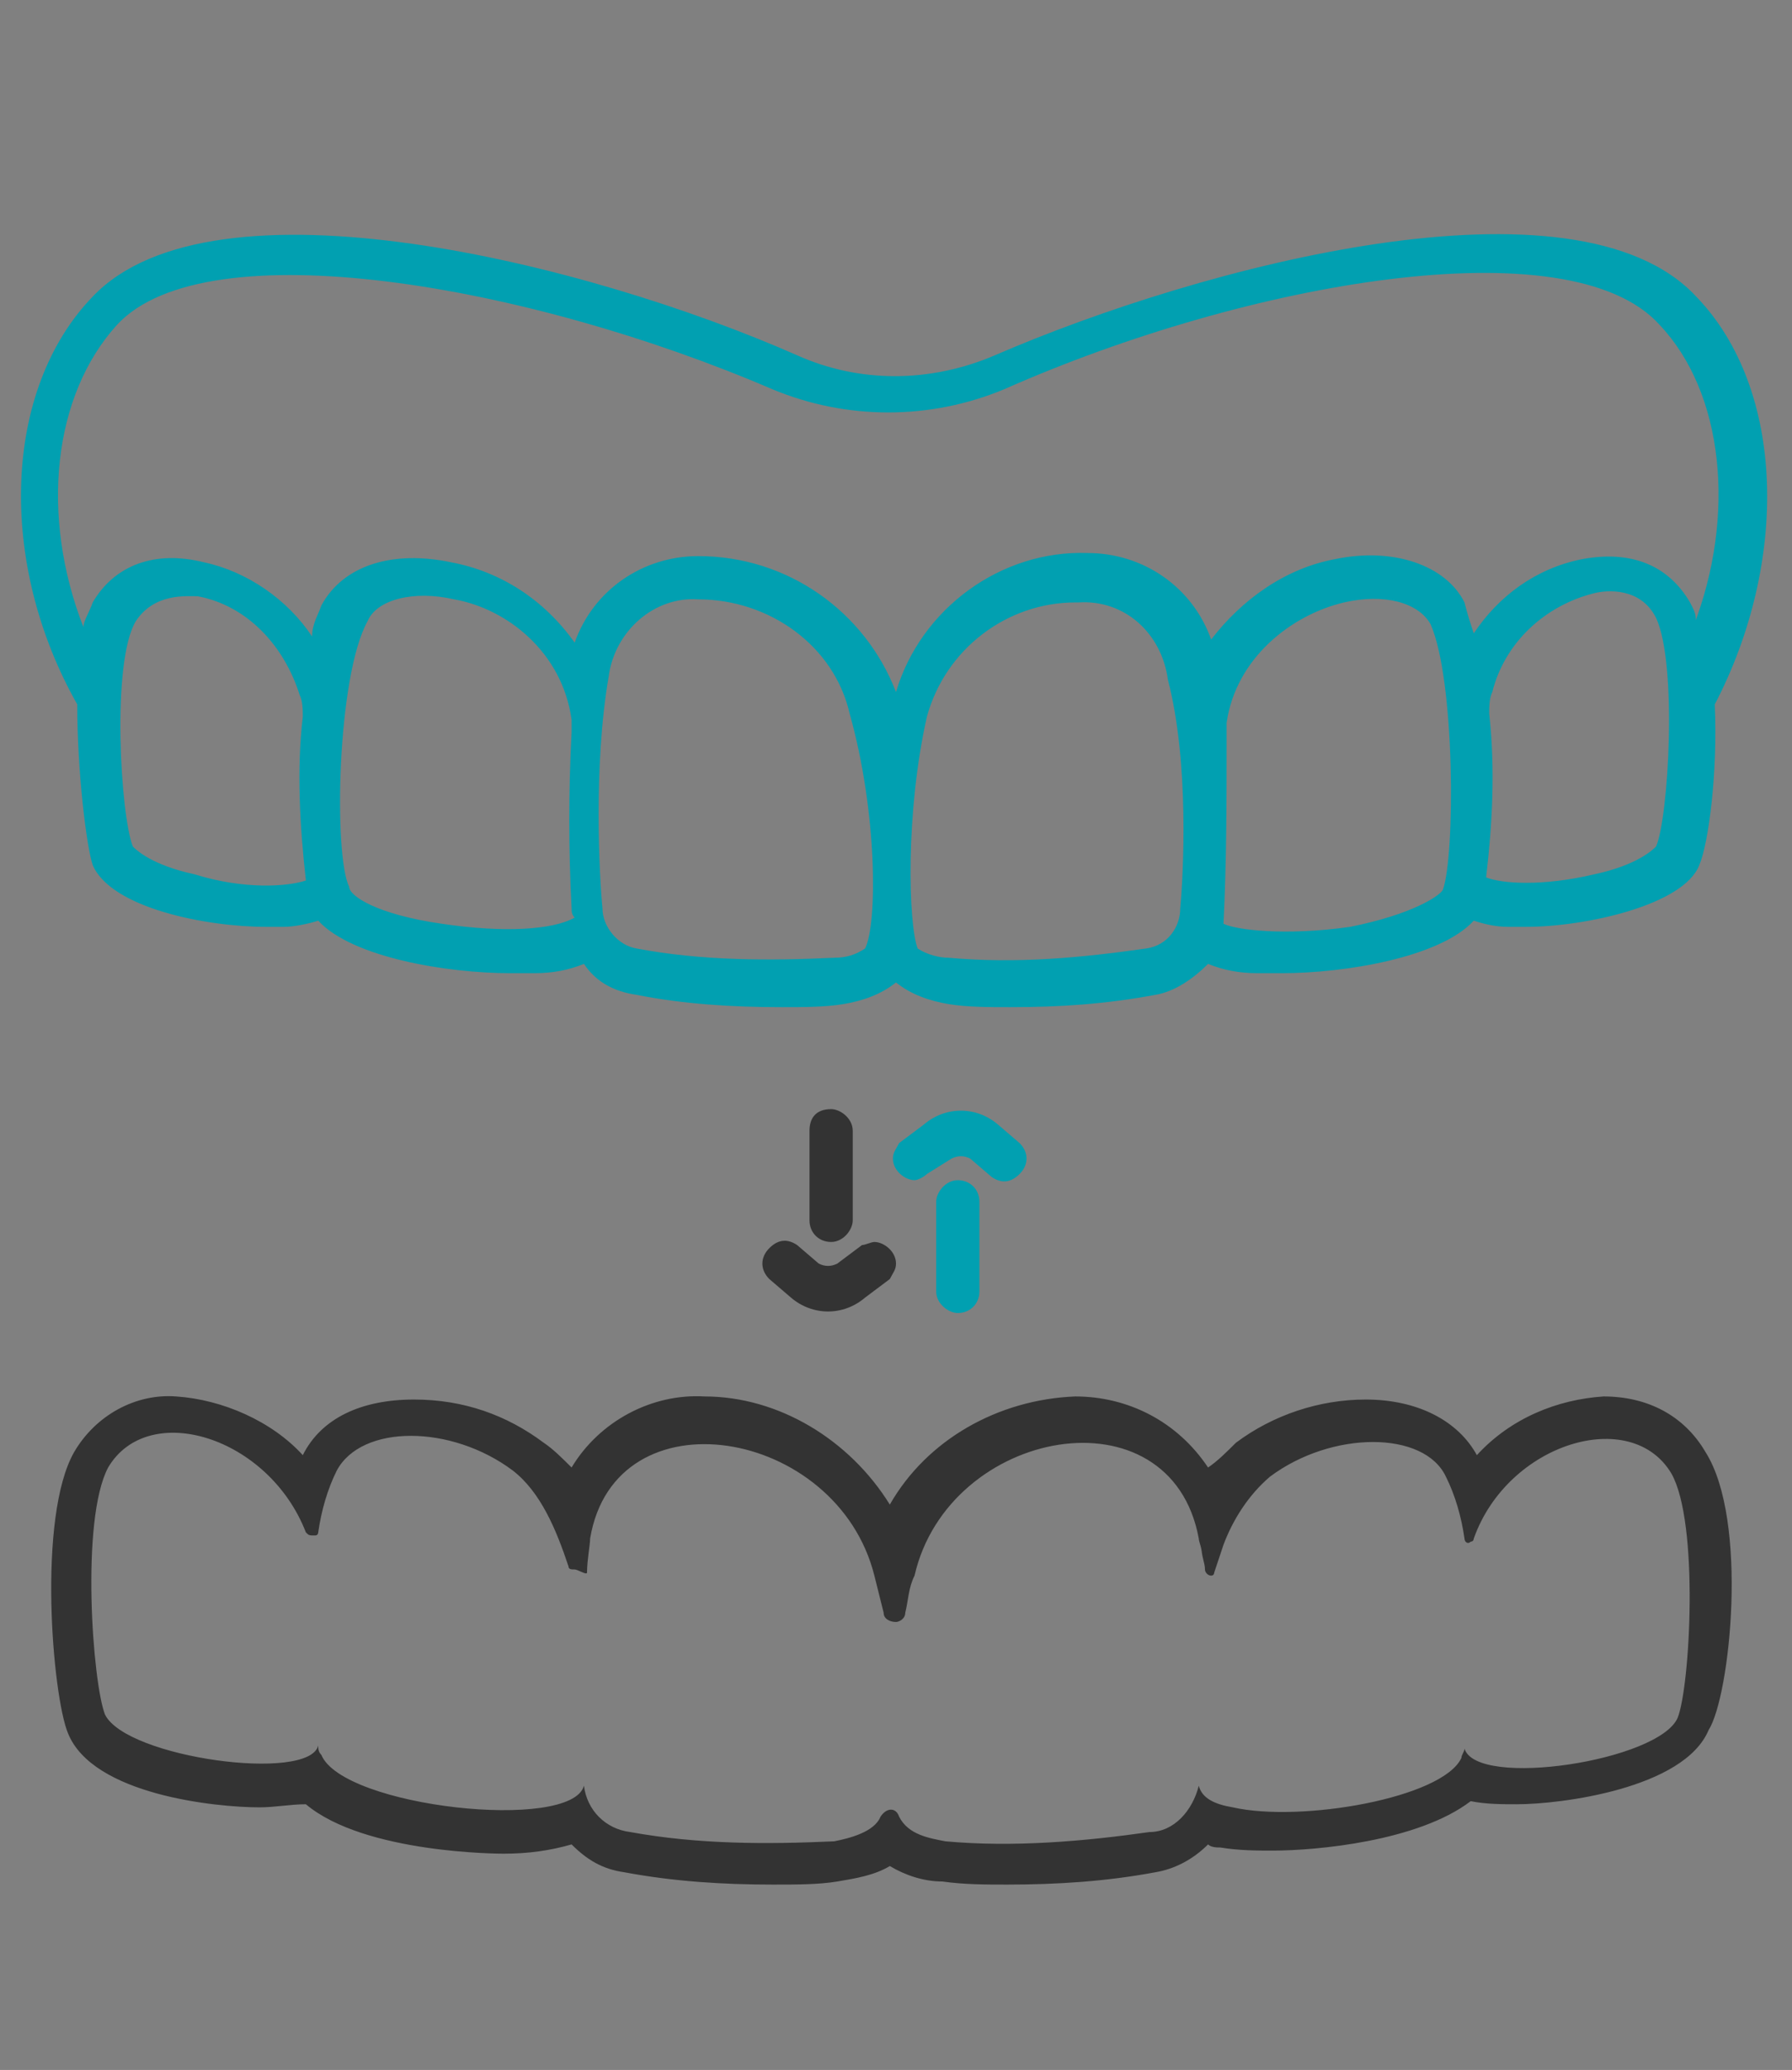 <?xml version="1.0" encoding="utf-8"?>
<!-- Generator: Adobe Illustrator 24.3.0, SVG Export Plug-In . SVG Version: 6.00 Build 0)  -->
<svg version="1.1" id="Layer_1" xmlns="http://www.w3.org/2000/svg" xmlns:xlink="http://www.w3.org/1999/xlink" x="0px" y="0px"
	 viewBox="0 0 58 67" style="enable-background:new 0 0 58 67;" xml:space="preserve">
<rect x="0" y="0" width="58" height="67" fill="#808080" stroke="none"/>
<style type="text/css">
	.st0{fill:#333333;}
	.st1{fill:#01A0B1;}
	.st2{fill:#027E8A;}
	.st3{fill:#4C4C4C;}
	.st4{fill:#FEFEFE;}
	.st5{fill:#FFFFFF;}
	.st6{fill:#FCFCFC;}
	.st7{fill:#E3E3E3;}
</style>
<path class="st0" d="M232.3,37c0.1,0,0.1,0,0.3,0c0.3,0,0.6,0,0.9,0c0.2,0,0.4,0,0.6,0c0.4,0,0.8,0,1.3,0c0.5,0,1.1,0,1.6,0
	c0.4,0,0.8,0,1.2,0c0.2,0,0.4,0,0.6,0c0.3,0,0.6,0,0.8,0c0.2,0,0.3,0,0.5,0c0.6,0,1.2,0.1,1.6,0.5c0.1,0.1,0.1,0.2,0.2,0.3
	c0.1,0.1,0.1,0.2,0.2,0.3c0.5,0.7,0.3,1.5,0.4,2.2c0,0.1,0,0.3,0,0.4c0,0.9-0.1,1.5-0.6,2.3c-0.6,0.5-0.8,0.5-1.6,0.6
	c0,1.4,0,2.7,0,4.1c0.5,0,0.5,0,1,0c6.2,0.3,12.3,2.8,16.9,6.9c0.1,0.1,0.3,0.2,0.4,0.3c2.6,2.3,4.6,5.1,6.2,8.2c0,1.2,0,2.5,0,3.7
	c-19.1,0-38.3,0-58,0c0-4.3,0-4.3,1.3-6.1c0.1-0.1,0.2-0.3,0.3-0.5c4.1-6.2,10.4-10.6,17.8-12.2c1.7-0.3,3.4-0.5,5.2-0.6
	c0-1.4,0-2.7,0-4.1c-0.4-0.1-0.4-0.1-0.8-0.1c-0.6-0.3-0.9-0.6-1.2-1.2c-0.2-0.6-0.2-1.3-0.2-2c0-0.1,0-0.3,0-0.4
	c0-0.9,0.1-1.5,0.7-2.2c0.1-0.1,0.1-0.1,0.2-0.2c0.1-0.1,0.1-0.1,0.2-0.2C231,37,231.6,37,232.3,37z M231.6,39.4c0,0.6,0,1.3,0,1.9
	c2.8,0,5.7,0,8.6,0c0-0.6,0-1.3,0-1.9C237.4,39.4,234.5,39.4,231.6,39.4z M233.8,43.6c0,0.6,0,1.3,0,1.9c1.4,0,2.7,0,4.2,0
	c0-0.6,0-1.3,0-1.9C236.6,43.6,235.3,43.6,233.8,43.6z M233.8,47.9c0,0.6,0,1.3,0,1.9c1.4,0,2.7,0,4.2,0c0-0.6,0-1.3,0-1.9
	C236.6,47.9,235.3,47.9,233.8,47.9z M228.2,50.3c-0.2,0-0.2,0-0.4,0.1c-5.2,0.9-9.7,3.3-13.5,6.8c-0.1,0.1-0.1,0.1-0.2,0.2
	c-1.7,1.6-3.1,3.5-4.3,5.5c-0.1,0.2-0.1,0.2-0.2,0.3c-0.1,0.1-0.1,0.2-0.2,0.3c-0.1,0.1-0.1,0.2-0.2,0.3c-0.2,0.3-0.2,0.3-0.1,1
	c17.7,0,35.4,0,53.6,0c0-0.8-0.1-1.1-0.5-1.7c-0.1-0.1-0.1-0.2-0.2-0.3c-1.5-2.5-3.4-5-5.7-6.8c-0.1-0.1-0.2-0.2-0.4-0.3
	c-1.1-0.9-2.2-1.6-3.4-2.3c-0.1-0.1-0.2-0.1-0.3-0.2c-3.6-2.1-7.8-3.2-11.9-3.2c0,0.1,0,0.3,0,0.4c-0.2,8.5-0.2,8.5-2.4,11.7
	c-0.3,0.3-0.3,0.3-0.2,0.6c-1.2,0-2.4,0-3.6,0c-0.1-0.2-0.2-0.4-0.3-0.6c-0.1-0.2-0.3-0.5-0.4-0.7c-0.7-1.2-1.1-2.4-1.4-3.7
	c0-0.1,0-0.2-0.1-0.3c-0.4-1.7-0.3-3.4-0.4-5.1c0-0.2,0-0.4,0-0.6c0-0.5,0-1,0-1.6C230.4,50.1,229.3,50.1,228.2,50.3z M233.8,52.1
	c0,0.6,0,1.3,0,1.9c1.4,0,2.7,0,4.2,0c0-0.6,0-1.3,0-1.9C236.6,52.1,235.3,52.1,233.8,52.1z M234,56.4c0.3,1.5,0.3,1.5,0.9,2.9
	c0,0.1,0.1,0.2,0.1,0.3c0.1,0.3,0.3,0.6,0.4,0.9c0.3,0,0.7,0,1,0c1-2,1-2,1.4-4.1C236.6,56.4,235.3,56.4,234,56.4z"/>
<path class="st1" d="M233.2,2.2c1.3,0.9,2.8,1.2,4.3,0.9c0.9-0.2,1.6-0.7,2.4-1.2c2.5-1.7,5.4-2.2,8.3-1.7c2.6,0.5,5.2,2.3,6.7,4.5
	c1.8,2.9,2.4,6.2,1.6,9.6c-0.1,0.4-0.2,0.8-0.4,1.2c0,0.1-0.1,0.3-0.1,0.4c-0.5,1.3-1.2,2.3-2.1,3.4c-1.7,2.2-2.9,4.5-4.2,7
	c-2.2,0-4.4,0-6.6,0c0.3,1.3,0.3,1.3,0.7,2.7c0,0.2,0.1,0.3,0.1,0.5c0,0.1,0,0.2,0.1,0.3c0.2,0.6,0.2,0.6,0.2,0.9
	c-1.2,0-2.3,0-3.5,0c0,1.4,0,2.9,0,4.3c-2.9,0-5.8,0-8.8,0c0-1.4,0-2.9,0-4.3c-1.2,0-2.3,0-3.5,0c0.1-0.4,0.1-0.7,0.2-1.1
	c0-0.2,0-0.2,0.1-0.3c0.2-1,0.5-2,0.7-3c-2.2,0-4.4,0-6.6,0c-0.6-1.3-0.6-1.3-1.3-2.6c-1-1.7-2.1-3.3-3.2-4.9c-2.2-3-2.8-6.4-2.3-10
	c0.5-2.7,2.2-5.3,4.5-6.8c0.9-0.6,1.8-1.1,2.8-1.4c0.1,0,0.2-0.1,0.4-0.1C227.1-0.6,230.5,0.3,233.2,2.2z M220.1,5.5
	c-1.7,2.2-2.1,4.6-1.9,7.3c0.3,2.1,1.3,3.7,2.5,5.4c1.4,1.8,2.4,3.8,3.5,5.8c8,0,15.9,0,24.1,0c0.5-1,1-1.9,1.6-2.9
	c0.9-1.3,1.8-2.6,2.7-3.9c1.7-2.2,2.1-4.9,1.8-7.5c-0.4-2.4-1.8-4.5-3.7-5.8c-2-1.3-4.1-1.7-6.4-1.3c-1.5,0.3-2.7,1-3.9,1.8
	c-1.8,1.1-3.9,1.3-5.9,1c-1.1-0.3-2-0.9-3-1.5C227.6,1.5,223.1,2,220.1,5.5z M231.9,26.3c-0.3,1-0.3,1-0.4,2c3.3,0,6.5,0,9.9,0
	c-0.2-1-0.2-1-0.4-2C237.9,26.3,234.9,26.3,231.9,26.3z M234.3,30.7c0,0.7,0,1.3,0,2c1.4,0,2.7,0,4.2,0c0-0.7,0-1.3,0-2
	C237.1,30.7,235.7,30.7,234.3,30.7z"/>
<path class="st0" d="M256.2,27c0.8,0,1.6,0,2.4,0c0,5.3,0.1,10.5,0.1,15.9c1.1-1.2,2.2-2.5,3.2-3.8c0.6,0.2,0.9,0.4,1.3,0.8
	c0.1,0.1,0.2,0.2,0.3,0.3c0.1,0.1,0.1,0.1,0.2,0.2c-0.2,0.5-0.4,0.8-0.8,1.2c-0.5,0.6-1.1,1.1-1.6,1.7c-0.4,0.4-0.7,0.8-1.1,1.2
	c-0.5,0.5-0.9,1.1-1.4,1.6c-0.5,0.6-1,1.1-1.5,1.7c-0.6-0.2-0.9-0.6-1.2-1c-0.1-0.1-0.1-0.2-0.2-0.2c-0.2-0.2-0.4-0.5-0.6-0.7
	c-0.1-0.1-0.2-0.2-0.3-0.4c-0.2-0.2-0.4-0.5-0.6-0.7c-0.3-0.4-0.7-0.8-1.1-1.2c-0.6-0.6-1.1-1.3-1.7-2c-0.3-0.4-0.6-0.7-0.9-1.1
	c0.2-0.5,0.5-0.7,1-1.1c0.1-0.1,0.2-0.2,0.4-0.3c0.1-0.1,0.1-0.1,0.3-0.2c0.6,0.2,0.9,0.6,1.3,1.1c0.1,0.1,0.1,0.2,0.2,0.2
	c0.6,0.6,1.1,1.3,1.6,1.9c0.2,0.2,0.2,0.2,0.4,0.4C256.1,37.6,256.2,32.4,256.2,27z"/>
<path class="st0" d="M213.2,27c0.8,0,1.6,0,2.4,0c0,5.2,0.1,10.4,0.1,15.8c0.9-1,0.9-1,1.9-2c0.5-0.5,0.9-1.1,1.4-1.6
	c0.5,0.2,0.8,0.5,1.3,0.8c0.1,0.1,0.2,0.2,0.4,0.3c0.1,0.1,0.2,0.1,0.3,0.2c-0.2,0.5-0.6,0.9-1,1.3c-0.1,0.2-0.3,0.3-0.4,0.5
	c-0.1,0.1-0.1,0.2-0.2,0.2c-0.3,0.3-0.5,0.6-0.8,0.9c-0.4,0.5-0.9,1-1.4,1.6c-0.6,0.6-1.1,1.3-1.7,2c-0.3,0.4-0.6,0.7-0.9,1.1
	c-0.4-0.2-0.7-0.3-0.9-0.7c-0.1-0.1-0.1-0.2-0.2-0.2c-0.1-0.1-0.1-0.2-0.2-0.3c-0.1-0.1-0.2-0.2-0.2-0.3c-0.5-0.6-1.1-1.2-1.6-1.8
	c-0.3-0.4-0.7-0.8-1-1.2c-1.7-1.9-1.7-1.9-2.4-2.8c0.2-0.5,0.5-0.7,1-1.1c0.1-0.1,0.2-0.2,0.4-0.3c0.1-0.1,0.1-0.1,0.3-0.2
	c0.5,0.2,0.8,0.5,1.1,0.9c0.1,0.1,0.2,0.3,0.3,0.4c0.1,0.1,0.1,0.1,0.2,0.2c0.4,0.5,0.8,0.9,1.2,1.3c0.3,0.3,0.5,0.6,0.8,1
	C213.1,37.7,213.2,32.4,213.2,27z"/>
<path class="st1" d="M225.9,5c1.7-0.1,3.1,0.4,4.5,1.3c0.6,0.4,1.2,0.7,2,0.9c0.1,0,0.2,0.1,0.3,0.1c2.5,0.8,5,0.6,7.4-0.3
	c0.7-0.3,1.3-0.7,2-1c1-0.6,2.1-1,3.3-1c0.2,0,0.4,0,0.6,0c0,0.7,0,1.3,0,2c-0.2,0-0.5,0.1-0.7,0.1c-0.8,0.2-1.5,0.5-2.2,0.9
	c-3,1.7-6.3,2.4-9.8,1.7c-1.7-0.4-3.2-1.1-4.7-1.9c-0.9-0.5-1.6-0.7-2.6-0.8C225.9,6.4,225.9,5.7,225.9,5z"/>
<g>
	<path class="st2" d="M140.9-3.2c1.4,0.9,2.6,1.3,4.3,1.1c1.3-0.3,2.3-1.1,3.4-1.8c3.2-2,7.1-2.5,10.8-1.6c3.2,0.9,5.9,2.6,7.6,5.5
		c1.1,2,1.6,3.9,1.6,6.1c0,0.2,0,0.3,0,0.5c0,1.6-0.3,3.1-0.9,4.6c0,0.1-0.1,0.2-0.1,0.3c-0.7,1.8-1.8,3.5-2.9,5.1
		c-1.4,2.1-2.4,4.2-2.8,6.7c-0.2,1.1-0.4,1.8-1.3,2.6c-0.7,0.5-1.2,0.8-2.1,0.7c-0.3-0.3-0.3-0.3-0.4-0.9c0.1-0.6,0.1-0.6,0.4-0.9
		c0.1-0.1,0.3-0.2,0.5-0.3c0.6-0.5,0.8-0.7,0.9-1.4c-0.1-0.8-0.4-1.3-1-1.9c-2.6-2.2-6.3-3.1-9.6-3.6c-0.3,0-0.3,0-0.6-0.1
		c-6-0.8-14.1-0.4-19.2,3.3c-0.7,0.6-1.2,1-1.3,1.9c0,0.4,0,0.4,0.2,0.8c0.3,0.2,0.3,0.2,0.8,0.3c0.5,0.2,1,0.4,1.5,0.6
		c0.2,0.5,0.2,0.5,0.2,1c-0.2,0.4-0.2,0.4-0.5,0.6c-1,0.2-1.7-0.2-2.6-0.7c-0.7-0.4-1.1-1-1.4-1.7c-0.1-0.3-0.1-0.3-0.1-0.7
		c0-0.1,0-0.3,0-0.4c0-0.1,0-0.3,0-0.4c-0.2-2.6-1.2-4.4-2.8-6.4c-2.8-3.5-3.7-7.1-3.5-11.6c0.3-2.2,1.4-4.5,2.9-6.1
		c0.1-0.1,0.2-0.2,0.3-0.3C127.7-7.2,135.5-6.7,140.9-3.2z M124-0.4c-1.7,2-2.6,4.8-2.4,7.4c0.2,1.7,0.5,3.2,1.3,4.7
		c0.1,0.1,0.1,0.2,0.2,0.4c0.5,1,1.2,1.8,1.9,2.7c1.2,1.5,2.1,3,2.7,4.8c0.1-0.1,0.2-0.1,0.3-0.2c6.9-4.5,15.9-5,23.7-3.4
		c3.2,0.7,6.2,1.8,8.7,3.9c0.5-0.2,0.5-0.5,0.6-1c0.6-1.6,1.6-2.9,2.5-4.3c2.1-3.1,3.6-6.5,3-10.3c-0.5-2.6-2-4.9-4.2-6.4
		c-2.8-1.8-6.3-2.3-9.5-1.7c-1.6,0.5-3.1,1.3-4.5,2.2c-1.8,1.1-3.5,1.7-5.7,1.3c-1.7-0.5-3.1-1.3-4.5-2.3
		C133.8-5.4,127.4-4.1,124-0.4z"/>
	<path class="st3" d="M141.8,23c0.2,0,0.3,0,0.5,0c0.4,0,0.7,0,1.1,0c0.5,0,1.1,0,1.6,0c3.8,0,7.9,0,10.9,2.8
		c2.3,2.4,3.5,5.6,3.7,8.9c-0.1,1.7-0.5,3.1-1.3,4.6c-1,2-1.1,3.9-0.9,6.1c0.3,4.7-0.5,9.4-3.4,13.2c-0.9,1-1.7,1.8-3,1.9
		c-0.7-0.1-1.2-0.2-1.7-0.7c-1.4-1.8-1.3-4.2-1.1-6.4c0.4-3.3-0.1-6.3-1.9-9c-0.6-0.7-1.2-1.2-2.2-1.3c-1,0.1-1.7,0.8-2.3,1.6
		c-1.6,2.3-2.2,5.2-1.8,7.9c0.1,0.9,0.1,1.8,0.1,2.7c0,0.3,0,0.3,0,0.5c0,1.4-0.2,2.7-1.1,3.9c-0.6,0.6-1,0.7-1.8,0.8
		c-1.3-0.1-2-0.8-2.9-1.7c-1.8-2.5-3.6-6.1-3.6-9.2c0-0.2,0-0.3,0-0.5c0-0.2,0-0.3,0-0.5c0-0.4,0-0.7,0-1.1c0-0.6,0-1.1,0-1.7
		c0-0.6,0-1.1,0-1.7c0-0.2,0-0.3,0-0.5c0-1.8-0.4-3.3-1.2-4.9c-1.4-2.9-1.2-5.7-0.1-8.7c1-2.5,2.6-4.7,5-5.9
		C136.8,23.2,139.3,23,141.8,23z M133.4,27.4c-2,2.3-3,5.3-2.8,8.4c0.1,0.8,0.5,1.5,0.9,2.3c1.2,2.8,1.4,5.4,1.2,8.4
		c-0.3,4.1,1,8.3,3.6,11.5c0.3,0.3,0.6,0.6,1.1,0.6c0.4-0.2,0.6-0.5,0.7-0.9c0.4-1.6,0.2-3.1,0.1-4.7c-0.3-3.3,0.2-6.8,2.3-9.5
		c0.9-1.1,1.9-2,3.4-2.2c1.3,0,2.2,0.4,3.2,1.2c1.9,1.8,3.1,4.9,3.2,7.4c0,0.4,0,0.8,0,1.2c0,0.1,0,0.3,0,0.4c0,0.6,0,1.2-0.1,1.9
		c-0.2,1.6-0.3,3.4,0.4,4.8c0.3,0.2,0.3,0.2,0.6,0.3c1.9-1.3,3-3.8,3.7-6c0.1-0.3,0.1-0.3,0.2-0.5c0.6-2.1,0.5-4.1,0.5-6.2
		c-0.1-3,0-5.4,1.3-8.1c1.1-2.2,0.9-4.3,0.1-6.7c-0.9-2.2-2.3-4.3-4.5-5.4c-1.9-0.7-3.9-0.8-5.9-0.8c-0.2,0-0.4,0-0.6,0
		c-0.4,0-0.8,0-1.2,0c-0.6,0-1.2,0-1.8,0C137.8,24.9,137.8,24.9,133.4,27.4z"/>
	<path class="st0" d="M150.8-1.1c0.5,0.1,0.5,0.1,0.8,0.4c0.1,0.5,0.1,0.5,0,1.1c-0.3,0.4-0.3,0.4-0.8,0.8c-0.1,0.1-0.1,0.1-0.3,0.2
		c-0.3,0.2-0.6,0.4-0.8,0.6c-0.1,0.1-0.2,0.1-0.3,0.2c-3.2,2.2-6.8,3.6-10.7,2.9c-1.9-0.4-4.5-1.3-5.8-2.8c-0.2-0.6-0.2-0.6-0.2-1.1
		c0.1-0.2,0.2-0.3,0.3-0.5c0.9-0.1,1.5,0.1,2.2,0.7c2.3,1.6,4.8,2,7.5,1.7c2.4-0.5,4.8-2,6.6-3.6C150.2-1.1,150.2-1.1,150.8-1.1z"/>
</g>
<path class="st2" d="M134.1-138.1c0.6,0.1,1.3,0.2,1.9,0.3c0.4,0.1,0.8,0.1,1.2,0.2c0.2,0,0.4,0.1,0.6,0.1c0.2,0,0.3,0.1,0.5,0.1
	c0.2,0,0.3,0.1,0.5,0.1c0.5,0.2,0.7,0.4,1,0.8c0.1,0.5,0.1,0.5,0,1c-0.3,0.3-0.3,0.3-0.6,0.6c-2,0.2-4.3-0.5-6.3-0.9
	c-4.3-0.8-7.9-1.2-11.7,1.3c-2.7,2-3.8,5.5-4.3,8.7c-0.7,5.7,1.2,10.1,4,14.9c1.7,3.1,2.8,5.9,3.2,9.4c0.8,6,2.6,14.2,7.1,18.6
	c0.7-0.1,0.7-0.1,1.5-0.2c0.3-0.6,0.2-1.3,0.3-2c0-0.3,0-0.7,0-1c0-0.5,0-1.1,0-1.6c0-3.1,0.3-6,1.3-8.9c0.1-0.2,0.1-0.2,0.2-0.5
	c0.5-1.4,1.2-2.5,2.5-3.3c1.1-0.2,2.2-0.2,3.3,0.1c1.4,1,2.1,2.2,2.6,3.8c0.1,0.2,0.1,0.4,0.2,0.6c1.1,3.4,1.2,6.7,1.2,10.3
	c0,0.1,0,0.3,0,0.4c0,0.4,0,0.8,0,1.2c0,0.2,0.1,0.4,0.1,0.6c0.7,0.4,0.9,0.5,1.7,0.4c0.6-0.5,0.9-1.2,1.3-1.9
	c0.2-0.3,0.3-0.5,0.5-0.8c3.2-5.4,4.8-11.2,5.5-17.4c0-0.2,0.1-0.5,0.1-0.7c0-0.2,0-0.4,0.1-0.6c0.2-0.7,0.4-1,1-1.4
	c0.7,0,0.7,0,1.3,0.2c1.5,3-0.8,9.5-1.8,12.6c-1.1,3.3-2.5,6.3-4.3,9.3c-0.2,0.3-0.2,0.3-0.3,0.5c-0.7,1.2-1.4,2.2-2.8,2.7
	c-1.2,0.1-2.3,0.1-3.3-0.6c-1.1-1.1-1.3-1.9-1.3-3.4c0-0.3,0-0.6,0-0.9c0-0.2,0-0.3,0-0.5c-0.1-6.3-0.1-6.3-2.4-12
	c-0.7-0.2-1-0.3-1.7,0c-0.6,0.7-0.8,1.4-1.1,2.3c-0.1,0.2-0.1,0.3-0.2,0.5c-0.9,2.8-0.9,5.5-0.9,8.4c0,0.5,0,1,0,1.6
	c0,0.2,0,0.3,0,0.5c0,1.3-0.4,2.4-1.3,3.4c-1.2,0.7-2.2,0.9-3.6,0.7c-1.6-0.5-2.2-1.8-2.9-3.2c-0.2-0.4-0.5-0.8-0.7-1.2
	c-3-5.2-4.6-10.7-5.4-16.6c-0.5-3.9-2-6.9-4-10.3c-3-5.2-4.2-10.9-2.8-16.8c1-3.8,2.9-7,6.4-9.1
	C125.4-139.6,129.6-138.9,134.1-138.1z"/>
<path class="st2" d="M163.7-137.7c3.5,2.7,5.6,6.2,6.4,10.5c0.5,4.7-0.6,9.1-3.5,12.9c-2.9,3.5-6.8,5.4-11.3,5.8
	c-4.5,0.2-8.7-1.1-12.1-4.1c-0.1-0.1-0.3-0.2-0.4-0.4c-3.1-2.8-4.5-6.8-4.9-10.9c-0.1-4.9,1.6-9,5-12.5
	C148.5-141.8,157.4-142.1,163.7-137.7z M143.5-133.6c-2.4,3-3.6,6.5-3.3,10.3c0.4,3,1.7,5.9,3.8,8.2c0.1,0.2,0.3,0.3,0.4,0.5
	c2.6,2.6,6.3,3.9,10,3.9c3.8-0.2,7.2-1.8,9.8-4.6c2.5-2.9,3.7-6.2,3.6-10.1c-0.3-3.7-1.9-7-4.7-9.6
	C157.3-139.8,148.6-139.6,143.5-133.6z"/>
<path class="st0" d="M152.2-134.7c0.1,0,0.3,0,0.4,0c0.3,0,0.6,0,0.9,0c0.5,0,0.9,0,1.4,0c0.3,0,0.6,0,0.9,0c0.4,0,0.4,0,0.8,0
	c0.7,0.1,0.7,0.1,1.2,0.5c0.4,0.6,0.4,0.9,0.4,1.7c0,0.2,0,0.4,0,0.7c0,0.2,0,0.5,0,0.7c0,0.2,0,0.5,0,0.7c0,0.6,0,1.2,0,1.7
	c0.2,0,0.3,0,0.5,0c0.7,0,1.4,0,2.1,0c0.2,0,0.5,0,0.7,0c0.4,0,0.4,0,0.7,0c0.2,0,0.4,0,0.7,0c0.5,0,0.5,0,0.9,0.5
	c0,0.5,0.1,1.1,0.1,1.6c0,0.2,0,0.3,0,0.5c0,0.3,0,0.7,0,1c0,0.5,0,1,0,1.6c0,0.3,0,0.7,0,1c0,0.2,0,0.3,0,0.5c0,1.1,0,1.1-0.5,1.6
	c-0.5,0-0.5,0-1.2,0c-0.2,0-0.5,0-0.7,0c-0.4,0-0.4,0-0.7,0c-0.2,0-0.5,0-0.7,0c-0.6,0-1.2,0-1.8,0c0,0.2,0,0.3,0,0.5
	c0,0.7,0,1.4,0,2.1c0,0.2,0,0.5,0,0.7c0,0.2,0,0.5,0,0.7c0,0.2,0,0.4,0,0.7c-0.1,0.6-0.1,0.6-0.3,0.9c-0.6,0.4-1.3,0.3-2,0.3
	c-0.2,0-0.3,0-0.5,0c-0.3,0-0.7,0-1,0c-0.5,0-1,0-1.5,0c-0.3,0-0.6,0-1,0c-0.2,0-0.3,0-0.5,0c-0.7,0-1,0-1.5-0.5
	c-0.3-0.6-0.3-1-0.3-1.7c0-0.2,0-0.4,0-0.7c0-0.2,0-0.5,0-0.7c0-0.2,0-0.5,0-0.7c0-0.6,0-1.2,0-1.7c-0.2,0-0.3,0-0.5,0
	c-0.7,0-1.4,0-2.1,0c-0.2,0-0.5,0-0.7,0c-0.4,0-0.4,0-0.7,0c-0.2,0-0.4,0-0.7,0c-0.5,0-0.5,0-0.9-0.5c0-0.5-0.1-1.1-0.1-1.6
	c0-0.2,0-0.3,0-0.5c0-0.3,0-0.7,0-1c0-0.5,0-1,0-1.6c0-0.3,0-0.7,0-1c0-0.2,0-0.3,0-0.5c0-1.1,0-1.1,0.5-1.6c0.5,0,0.5,0,1.2,0
	c0.2,0,0.5,0,0.7,0c0.2,0,0.5,0,0.7,0c0.4,0,0.4,0,0.7,0c0.6,0,1.2,0,1.8,0c0-0.1,0-0.3,0-0.4c0-0.7,0-1.3,0-2c0-0.2,0-0.5,0-0.7
	c0-0.2,0-0.4,0-0.7c0-0.2,0-0.4,0-0.6c0.1-0.6,0.1-0.6,0.4-1C150.9-134.7,151.4-134.7,152.2-134.7z M152.2-132.3
	c-0.1,1.8-0.1,3.6-0.2,5.4c-0.5,0.3-1,0.3-1.6,0.3c-0.2,0-0.5,0-0.7,0c-0.2,0-0.5,0-0.7,0c-0.2,0-0.5,0-0.7,0c-0.6,0-1.2,0-1.8,0.1
	c0,1.2,0,2.3,0,3.6c0.3,0,0.7,0,1,0c0.4,0,0.9,0,1.3,0c0.3,0,0.3,0,0.7,0c0.2,0,0.4,0,0.7,0c0.3,0,0.3,0,0.6,0
	c0.5,0.1,0.5,0.1,1.1,0.5c0.1,0.5,0.1,0.5,0.1,1.2c0,0.4,0,0.4,0,0.7c0,0.2,0,0.5,0,0.7c0,0.4,0,0.4,0,0.7c0,0.6,0,1.2,0,1.8
	c1.2,0,2.5,0,3.8,0c0-0.4,0-0.7,0-1.1c0-0.5,0-1,0-1.5c0-0.2,0-0.5,0-0.7c0-0.2,0-0.5,0-0.7c0-0.2,0-0.4,0-0.7
	c0-0.2,0.1-0.3,0.1-0.5c0.7-0.5,0.9-0.5,1.7-0.5c0.2,0,0.4,0,0.7,0c0.3,0,0.3,0,0.7,0c0.2,0,0.5,0,0.7,0c0.6,0,1.1,0,1.7-0.1
	c0-1.2,0-2.3,0-3.6c-2.7-0.1-2.7-0.1-5.4-0.2c-0.1-1.9-0.1-3.7-0.2-5.6C154.7-132.3,153.4-132.3,152.2-132.3z"/>
<path class="st2" d="M129.6-133.2c0.2,0,0.2,0,0.5,0c0.7,0,1.2,0.1,1.7,0.4c0.3,0.3,0.3,0.3,0.4,1c-0.1,0.6-0.1,0.6-0.5,1
	c-0.6,0-1.1,0.1-1.7,0.1c-1.9,0.1-3.3,0.5-4.7,1.9c-0.8,1.1-1.2,2.1-1.3,3.4c-0.1,0.7-0.1,0.9-0.5,1.4c-0.5,0.3-0.5,0.3-1,0.3
	c-0.5-0.2-0.5-0.2-0.9-0.6c-0.3-2.1,0.3-4.1,1.5-5.8C124.9-132.3,126.8-133.2,129.6-133.2z"/>
<path class="st4" d="M114.9,22.9c-1.5-2.5-4-3.8-6.8-4.5c-0.1,0-0.3-0.1-0.4-0.1c-0.8-0.2-1.6-0.3-2.4-0.3c-0.2,0-0.4,0-0.6,0
	c0.3-0.5,0.7-0.9,1.1-1.3c0.1-0.2,0.3-0.4,0.4-0.5c0.4-0.5,0.8-0.9,1.2-1.4c0.6-0.4,1-0.4,1.7-0.4c0.3,0,0.7,0.1,1,0.1
	c0.6-0.3,1.1-0.7,1.6-1.2c0.8-0.9,1.6-1.8,2.4-2.7c0.8-0.8,1.5-1.6,2.1-2.6c0.2-0.7,0.3-1.4,0.1-2c-0.3-0.7-0.8-1.2-1.5-1.5
	c-2.2-0.7-3.2,0.5-4.5,2c-0.3,0.4-0.7,0.8-1,1.2c-0.2,0.2-0.2,0.2-0.3,0.4c-0.2,0.3-0.5,0.5-0.7,0.7c-0.3,0.3-0.7,0.7-1,1
	c-0.7,0.9-0.9,1.6-0.8,2.7c0,0.1,0.1,0.2,0.1,0.4c0.1,0.4,0.1,0.4-0.2,0.8c-0.1,0.1-0.3,0.3-0.4,0.4c-0.1,0.2-0.3,0.3-0.4,0.4
	c-0.3,0.3-0.5,0.5-0.8,0.8c-0.1,0.1-0.2,0.2-0.3,0.4c-0.2,0.2-0.4,0.5-0.7,0.8c-0.8,1-1.4,1.9-2.6,2.2c-0.8,0.1-1.4,0.3-2.1,0.6
	c-0.5,0.2-0.9,0.4-1.4,0.6c-2,0.8-4.3,0.9-6.3,0.1c-3.7-1.6-7.7-2.5-11.7-1.3c-3.1,1.1-5.3,3-6.8,6c-2.2,4.8-1.4,10.7,0.4,15.5
	c0.2,0.4,0.3,0.8,0.4,1.2c1.1,2.8,2.3,5.5,3.7,8.2c1.7,3.2,2.7,6.5,3.4,10.1c0.5,2.8,1.1,5.6,2.3,8.2c0.7,1.2,1.5,2.1,2.8,2.5
	c1,0.1,1.8,0.1,2.6-0.4c2-1.7,2-1.7,2.8-8.8c0.2-1.5,0.3-3,0.5-4.4c0-0.3,0.1-0.6,0.1-0.9c0.3-2.3,0.3-5.2,2-7c0.5,0,0.5,0,1.1,0.2
	c0.5,0.8,0.8,1.7,1,2.6c0,0.2,0,0.2,0.1,0.4c0.5,3.3,0.5,3.3,0.9,6.6c0.3,3.2,0.6,6.4,1.7,9.5c0.5,1.1,1.1,1.8,2.2,2.2
	c1.1,0.2,2,0,2.9-0.6c1.7-1.3,2.6-3.6,3.1-5.7c0.1-0.3,0.1-0.7,0.2-1c0.1-0.5,0.2-1,0.3-1.4c0.8-4.2,1.7-8.3,3.8-12.1
	c0.6-1.2,1.2-2.4,1.8-3.6c0.1-0.1,0.1-0.3,0.2-0.4c1.1-2.4,2.1-4.8,2.8-7.3C117.5,33,117.5,27.6,114.9,22.9z M108,11.1
	c0.2-0.3,0.2-0.3,0.5-0.7c0.2-0.2,0.2-0.2,0.4-0.4c0.1-0.1,0.2-0.3,0.4-0.4c0.3-0.3,0.5-0.5,0.8-0.8c0.1-0.1,0.2-0.2,0.4-0.4
	c0.6-0.6,1.1-1.2,1.7-1.9c0.1-0.1,0.2-0.2,0.3-0.4c0.1-0.1,0.2-0.2,0.3-0.3c0.3-0.2,0.3-0.2,0.8-0.3c0.6,0.1,0.6,0.1,0.9,0.4
	c0.3,0.6,0.3,0.8,0.2,1.4c-0.3,0.5-0.8,0.9-1.2,1.4c-0.2,0.2-0.5,0.5-0.7,0.7c-0.1,0.1-0.2,0.2-0.3,0.4c-0.4,0.4-0.7,0.8-1,1.2
	c-0.1,0.1-0.2,0.2-0.3,0.3c-0.2,0.2-0.4,0.4-0.6,0.6c-0.5,0.5-0.7,0.8-1.4,0.9c-0.5-0.1-0.5-0.1-0.9-0.4
	C108,11.9,107.9,11.6,108,11.1z M108.9,50.4c-1.1,2-1.7,4.4-2.1,6.7c0,0.2-0.1,0.5-0.2,0.8c-0.3,1.4-0.6,2.7-0.8,4.1
	c-1,4.8-1,4.8-2.8,6.5c-0.4,0.2-0.7,0.2-1.2,0.3c-0.2,0-0.3,0-0.4,0c-0.4-0.1-0.4-0.1-0.8-0.6c-1.7-3-1.7-7.2-2-10.5
	c-0.3-5.1-0.3-5.1-2.4-9.7c-0.6-0.5-1-0.7-1.8-0.8c-0.9,0.1-1.4,0.4-2,1.1c-1.5,2.1-1.6,5-1.9,7.5c0,0.3-0.1,0.6-0.1,1
	c-0.2,1.2-0.3,2.5-0.4,3.7c-0.2,1.5-0.3,2.9-0.6,4.4c0,0.2-0.1,0.3-0.1,0.5c-0.6,2.9-0.6,2.9-1.6,3.5c-0.9,0.1-1.4,0.1-2.2-0.4
	c-2.3-2.2-2.6-6.7-3.2-9.7c-0.3-1.6-0.7-3.2-1.1-4.7c0-0.1-0.1-0.2-0.1-0.4c-0.6-1.9-1.4-3.6-2.4-5.3c-3.7-6.5-6.6-13.8-5-21.4
	c0.8-2.5,2.3-4.5,4.5-5.8c0.5-0.2,0.9-0.5,1.4-0.7c0.1-0.1,0.3-0.1,0.4-0.2c3.5-1.2,8.3-0.5,11.2,1.7c0.5,0.4,1,0.8,1.4,1.3
	c1.1,1,2,1.5,3.6,1.5c0.1-0.3,0.1-0.6,0.2-0.9c-0.2-0.1-0.2-0.1-0.4-0.1c-0.2-0.1-0.3-0.1-0.5-0.2c-0.2-0.1-0.3-0.1-0.5-0.2
	c-0.5-0.3-0.7-0.5-1-1c0.2,0,0.2,0,0.5-0.1c1.6-0.3,3-0.7,4.5-1.4c0.3-0.1,0.7-0.3,1.1-0.4c0.2,0.1,0.2,0.1,0.4,0.2
	c-0.1,0.1-0.2,0.2-0.2,0.3c-0.9,1-1.7,2.1-2.4,3.2c-0.1,0.2-0.2,0.3-0.3,0.5c-0.5,0.8-1,1.5-1.5,2.3c-0.1,0.2-0.2,0.3-0.3,0.4
	c-0.2,0.3-0.3,0.6-0.5,0.8c-0.2,0.4-0.4,0.7-0.8,0.9c-1.3,0.3-2.6-0.2-3.8-0.6c-2.9-0.9-5.8-1-8.6,0.4c-1.5,1-2.4,2.1-3,3.8
	c-0.1,0.1-0.1,0.2-0.2,0.4c-1.5,4,0.2,8.6,1.8,12.3c1.9,4.5,2.6,8.8,3.2,13.7c0,0.2,0.1,0.4,0.1,0.5c0,0.3,0.1,0.7,0.1,1
	c0.3,2.2,0.3,2.2,1.3,4.2c0.6,0.2,0.6,0.2,1.3,0.2c0.9-0.6,1.1-1.3,1.4-2.3c0.3-2,0.4-4,0.6-6c0.6-8.8,0.6-8.8,3.5-11.4
	c0.9-0.6,1.5-1.1,2.6-0.9c1.9,0.9,3,2.5,3.7,4.4c0.9,2.9,1.2,5.9,1.4,8.9c0,0.2,0,0.5,0,0.7c0,0.5,0.1,1,0.1,1.5
	c0.1,2.6,0.1,2.6,1.1,4.8c0.5,0.4,0.5,0.4,1.2,0.3c0.7-0.2,0.8-0.3,1.2-0.9c0.7-1.7,0.9-3.5,1.2-5.3c0-0.4,0.1-0.9,0.2-1.3
	c0.2-1.2,0.3-2.4,0.5-3.6c0.4-3.3,1.6-6.2,2.8-9.2c0.6-1.6,1.1-3.1,1.5-4.8c0.1-0.2,0.1-0.5,0.2-0.7c0.6-2.5,0.2-5.5-1-7.8
	c-1.2-1.9-2.7-2.8-4.9-3.2c-2.5-0.5-4.9-0.1-7.3,0.6c0.8-1.7,1.9-3.2,3.1-4.7c0.4-0.5,0.8-1,1.2-1.5c0.1-0.2,0.3-0.4,0.4-0.5
	c0.4-0.5,0.4-0.5,0.6-1c0.3-0.5,0.5-0.8,1-1.2c2.6-0.6,5.5,0.2,7.8,1.5c2.6,1.8,3.8,4.4,4.4,7.4C116.6,35.8,112.5,44.2,108.9,50.4z
	 M101.7,62.1c0.1,0.4,0.1,0.7,0.2,1.1c-0.3-1.1-0.5-2.2-0.5-3.4c0-0.3,0-0.7-0.1-1c0-0.2,0-0.2,0-0.5c-0.3-7.8-0.3-7.8-4.2-14.2
	c-1-0.9-1.9-1-3.2-1c-1.1,0.1-2.1,0.5-2.9,1.3c-1.7,2.1-2.5,4.4-3,6.8c0-0.4,0.1-0.7,0.2-1.1c0.1-0.4,0.1-0.7,0.2-1.1
	c0-0.2,0.1-0.4,0.2-0.6c-0.2-0.1-0.4-0.1-0.6-0.2c0,0.1-0.1,0.2-0.1,0.2c0,0.1,0,0.2-0.1,0.2c0-0.2,0.1-0.3,0.1-0.5
	c1.3-5.8,3.7-13.7,7.7-18.2c0.5-0.2,0.9-0.3,1.4-0.4c0.2-0.1,0.5-0.1,0.8-0.2c0.1,0,0.3,0,0.4-0.1c0.3-0.1,0.7-0.2,1-0.3
	c0.7-0.2,1.4-0.2,2.1-0.2c0.2,0,0.2,0,0.4,0c2,0,3.7,0.5,5.2,1.9c0.3,0.4,0.5,0.8,0.7,1.3c0.1,0.1,0.1,0.2,0.2,0.3
	c1.4,3,0.6,6.6-0.4,9.6c-0.5,1.3-1,2.5-1.5,3.8c-1.6,4-2.2,7.8-2.7,12.1c-0.4,3.6-0.4,3.6-1,5.2l0.2-0.9
	C102.2,62.2,101.9,62.2,101.7,62.1z M85.9,54.7c0,0.2,0,0.2,0,0.5v2.5c0,0.8,0,1.7,0,2.5c-0.1-1.6-0.1-3.1-0.2-4.6h-0.2
	c-0.1,0.7-0.1,1.5-0.2,2.2c0,0.3,0,0.7,0,1.2l0-0.2c0-0.2-0.1-0.5-0.1-0.7c-0.2-1.2-0.3-2.3-0.5-3.5c-0.1-0.4-0.1-0.9-0.2-1.3
	c0-0.1,0-0.2-0.1-0.4c-0.4-3.3-1.6-6.2-2.8-9.3c-1-2.5-1.6-4.7-1.6-7.3c0-0.2,0-0.4,0-0.6c0-1.8,0.4-3.5,1.6-4.9
	c1.4-1.4,3.1-1.9,5-1.9c0.1,0,0.3,0,0.4,0c1.2,0,2.3,0.2,3.4,0.6c0.4,0.1,0.7,0.2,1.1,0.3c0.2,0,0.3,0.1,0.5,0.1
	c0.5,0.1,1.1,0.2,1.6,0.3c-0.1,0.2-0.1,0.2-0.2,0.5c-0.4,0.8-0.8,1.6-1.2,2.5c-0.1,0.2-0.2,0.4-0.3,0.5
	C88.8,40.3,85.9,47.5,85.9,54.7z"/>
<path class="st1" d="M114.9,22.9c-1.5-2.5-4-3.8-6.8-4.5c-0.1,0-0.3-0.1-0.4-0.1c-0.8-0.2-1.6-0.3-2.4-0.3c-0.2,0-0.4,0-0.6,0
	c0.3-0.5,0.7-0.9,1.1-1.3c0.1-0.2,0.3-0.4,0.4-0.5c0.4-0.5,0.8-0.9,1.2-1.4c0.6-0.4,1-0.4,1.7-0.4c0.3,0,0.7,0.1,1,0.1
	c0.6-0.3,1.1-0.7,1.6-1.2c0.8-0.9,1.6-1.8,2.4-2.7c0.8-0.8,1.5-1.6,2.1-2.6c0.2-0.7,0.3-1.4,0.1-2c-0.3-0.7-0.8-1.2-1.5-1.5
	c-2.2-0.7-3.2,0.5-4.5,2c-0.3,0.4-0.7,0.8-1,1.2c-0.2,0.2-0.2,0.2-0.3,0.4c-0.2,0.3-0.5,0.5-0.7,0.7c-0.3,0.3-0.7,0.7-1,1
	c-0.7,0.9-0.9,1.6-0.8,2.7c0,0.1,0.1,0.2,0.1,0.4c0.1,0.4,0.1,0.4-0.2,0.8c-0.1,0.1-0.3,0.3-0.4,0.4c-0.1,0.2-0.3,0.3-0.4,0.4
	c-0.3,0.3-0.5,0.5-0.8,0.8c-0.1,0.1-0.2,0.2-0.3,0.4c-0.2,0.2-0.4,0.5-0.7,0.8c-0.8,1-1.4,1.9-2.6,2.2c-0.8,0.1-1.4,0.3-2.1,0.6
	c-0.5,0.2-0.9,0.4-1.4,0.6c-2,0.8-4.3,0.9-6.3,0.1c-3.7-1.6-7.7-2.5-11.7-1.3c-3.1,1.1-5.3,3-6.8,6c-2.2,4.8-1.4,10.7,0.4,15.5
	c0.2,0.4,0.3,0.8,0.4,1.2c1.1,2.8,2.3,5.5,3.7,8.2c1.7,3.2,2.7,6.5,3.4,10.1c0.5,2.8,1.1,5.6,2.3,8.2c0.7,1.2,1.5,2.1,2.8,2.5
	c1,0.1,1.8,0.1,2.6-0.4c2-1.7,2-1.7,2.8-8.8c0.2-1.5,0.3-3,0.5-4.4c0-0.3,0.1-0.6,0.1-0.9c0.3-2.3,0.3-5.2,2-7c0.5,0,0.5,0,1.1,0.2
	c0.5,0.8,0.8,1.7,1,2.6c0,0.2,0,0.2,0.1,0.4c0.5,3.3,0.5,3.3,0.9,6.6c0.3,3.2,0.6,6.4,1.7,9.5c0.5,1.1,1.1,1.8,2.2,2.2
	c1.1,0.2,2,0,2.9-0.6c1.7-1.3,2.6-3.6,3.1-5.7c0.1-0.3,0.1-0.7,0.2-1c0.1-0.5,0.2-1,0.3-1.4c0.8-4.2,1.7-8.3,3.8-12.1
	c0.6-1.2,1.2-2.4,1.8-3.6c0.1-0.1,0.1-0.3,0.2-0.4c1.1-2.4,2.1-4.8,2.8-7.3C117.5,33,117.5,27.6,114.9,22.9z M108,11.1
	c0.2-0.3,0.2-0.3,0.5-0.7c0.2-0.2,0.2-0.2,0.4-0.4c0.1-0.1,0.2-0.3,0.4-0.4c0.3-0.3,0.5-0.5,0.8-0.8c0.1-0.1,0.2-0.2,0.4-0.4
	c0.6-0.6,1.1-1.2,1.7-1.9c0.1-0.1,0.2-0.2,0.3-0.4c0.1-0.1,0.2-0.2,0.3-0.3c0.3-0.2,0.3-0.2,0.8-0.3c0.6,0.1,0.6,0.1,0.9,0.4
	c0.3,0.6,0.3,0.8,0.2,1.4c-0.3,0.5-0.8,0.9-1.2,1.4c-0.2,0.2-0.5,0.5-0.7,0.7c-0.1,0.1-0.2,0.2-0.3,0.4c-0.4,0.4-0.7,0.8-1,1.2
	c-0.1,0.1-0.2,0.2-0.3,0.3c-0.2,0.2-0.4,0.4-0.6,0.6c-0.5,0.5-0.7,0.8-1.4,0.9c-0.5-0.1-0.5-0.1-0.9-0.4
	C108,11.9,107.9,11.6,108,11.1z M108.9,50.4c-1.1,2-1.7,4.4-2.1,6.7c0,0.2-0.1,0.5-0.2,0.8c-0.3,1.4-0.6,2.7-0.8,4.1
	c-1,4.8-1,4.8-2.8,6.5c-0.4,0.2-0.7,0.2-1.2,0.3c-0.2,0-0.3,0-0.4,0c-0.4-0.1-0.4-0.1-0.8-0.6c-1.7-3-1.7-7.2-2-10.5
	c-0.3-5.1-0.3-5.1-2.4-9.7c-0.6-0.5-1-0.7-1.8-0.8c-0.9,0.1-1.4,0.4-2,1.1c-1.5,2.1-1.6,5-1.9,7.5c0,0.3-0.1,0.6-0.1,1
	c-0.2,1.2-0.3,2.5-0.4,3.7c-0.2,1.5-0.3,2.9-0.6,4.4c0,0.2-0.1,0.3-0.1,0.5c-0.6,2.9-0.6,2.9-1.6,3.5c-0.9,0.1-1.4,0.1-2.2-0.4
	c-2.3-2.2-2.6-6.7-3.2-9.7c-0.3-1.6-0.7-3.2-1.1-4.7c0-0.1-0.1-0.2-0.1-0.4c-0.6-1.9-1.4-3.6-2.4-5.3c-3.7-6.5-6.6-13.8-5-21.4
	c0.8-2.5,2.3-4.5,4.5-5.8c0.5-0.2,0.9-0.5,1.4-0.7c0.1-0.1,0.3-0.1,0.4-0.2c3.5-1.2,8.3-0.5,11.2,1.7c0.5,0.4,1,0.8,1.4,1.3
	c1.1,1,2,1.5,3.6,1.5c0.1-0.3,0.1-0.6,0.2-0.9c-0.2-0.1-0.2-0.1-0.4-0.1c-0.2-0.1-0.3-0.1-0.5-0.2c-0.2-0.1-0.3-0.1-0.5-0.2
	c-0.5-0.3-0.7-0.5-1-1c0.2,0,0.2,0,0.5-0.1c1.6-0.3,3-0.7,4.5-1.4c0.3-0.1,0.7-0.3,1.1-0.4c0.2,0.1,0.2,0.1,0.4,0.2
	c-0.1,0.1-0.2,0.2-0.2,0.3c-0.9,1-1.7,2.1-2.4,3.2c-0.1,0.2-0.2,0.3-0.3,0.5c-0.5,0.8-1,1.5-1.5,2.3c-0.1,0.2-0.2,0.3-0.3,0.4
	c-0.2,0.3-0.3,0.6-0.5,0.8c-0.2,0.4-0.4,0.7-0.8,0.9c-1.3,0.3-2.6-0.2-3.8-0.6c-2.9-0.9-5.8-1-8.6,0.4c-1.5,1-2.4,2.1-3,3.8
	c-0.1,0.1-0.1,0.2-0.2,0.4c-1.5,4,0.2,8.6,1.8,12.3c1.9,4.5,2.6,8.8,3.2,13.7c0,0.2,0.1,0.4,0.1,0.5c0,0.3,0.1,0.7,0.1,1
	c0.3,2.2,0.3,2.2,1.3,4.2c0.6,0.2,0.6,0.2,1.3,0.2c0.9-0.6,1.1-1.3,1.4-2.3c0.3-2,0.4-4,0.6-6c0.6-8.8,0.6-8.8,3.5-11.4
	c0.9-0.6,1.5-1.1,2.6-0.9c1.9,0.9,3,2.5,3.7,4.4c0.9,2.9,1.2,5.9,1.4,8.9c0,0.2,0,0.5,0,0.7c0,0.5,0.1,1,0.1,1.5
	c0.1,2.6,0.1,2.6,1.1,4.8c0.5,0.4,0.5,0.4,1.2,0.3c0.7-0.2,0.8-0.3,1.2-0.9c0.7-1.7,0.9-3.5,1.2-5.3c0-0.4,0.1-0.9,0.2-1.3
	c0.2-1.2,0.3-2.4,0.5-3.6c0.4-3.3,1.6-6.2,2.8-9.2c0.6-1.6,1.1-3.1,1.5-4.8c0.1-0.2,0.1-0.5,0.2-0.7c0.6-2.5,0.2-5.5-1-7.8
	c-1.2-1.9-2.7-2.8-4.9-3.2c-2.5-0.5-4.9-0.1-7.3,0.6c0.8-1.7,1.9-3.2,3.1-4.7c0.4-0.5,0.8-1,1.2-1.5c0.1-0.2,0.3-0.4,0.4-0.5
	c0.4-0.5,0.4-0.5,0.6-1c0.3-0.5,0.5-0.8,1-1.2c2.6-0.6,5.5,0.2,7.8,1.5c2.6,1.8,3.8,4.4,4.4,7.4C116.6,35.8,112.5,44.2,108.9,50.4z
	 M101.7,62.1c0.1,0.4,0.1,0.7,0.2,1.1c-0.3-1.1-0.5-2.2-0.5-3.4c0-0.3,0-0.7-0.1-1c0-0.2,0-0.2,0-0.5c-0.3-7.8-0.3-7.8-4.2-14.2
	c-1-0.9-1.9-1-3.2-1c-1.1,0.1-2.1,0.5-2.9,1.3c-1.7,2.1-2.5,4.4-3,6.8c0-0.4,0.1-0.7,0.2-1.1c0.1-0.4,0.1-0.7,0.2-1.1
	c0-0.2,0.1-0.4,0.2-0.6c-0.2-0.1-0.4-0.1-0.6-0.2c0,0.1-0.1,0.2-0.1,0.2c0,0.1,0,0.2-0.1,0.2c0-0.2,0.1-0.3,0.1-0.5
	c1.3-5.8,3.7-13.7,7.7-18.2c0.5-0.2,0.9-0.3,1.4-0.4c0.2-0.1,0.5-0.1,0.8-0.2c0.1,0,0.3,0,0.4-0.1c0.3-0.1,0.7-0.2,1-0.3
	c0.7-0.2,1.4-0.2,2.1-0.2c0.2,0,0.2,0,0.4,0c2,0,3.7,0.5,5.2,1.9c0.3,0.4,0.5,0.8,0.7,1.3c0.1,0.1,0.1,0.2,0.2,0.3
	c1.4,3,0.6,6.6-0.4,9.6c-0.5,1.3-1,2.5-1.5,3.8c-1.6,4-2.2,7.8-2.7,12.1c-0.4,3.6-0.4,3.6-1,5.2l0.2-0.9
	C102.2,62.2,101.9,62.2,101.7,62.1z M85.9,54.7c0,0.2,0,0.2,0,0.5v2.5c0,0.8,0,1.7,0,2.5c-0.1-1.6-0.1-3.1-0.2-4.6h-0.2
	c-0.1,0.7-0.1,1.5-0.2,2.2c0,0.3,0,0.7,0,1.2l0-0.2c0-0.2-0.1-0.5-0.1-0.7c-0.2-1.2-0.3-2.3-0.5-3.5c-0.1-0.4-0.1-0.9-0.2-1.3
	c0-0.1,0-0.2-0.1-0.4c-0.4-3.3-1.6-6.2-2.8-9.3c-1-2.5-1.6-4.7-1.6-7.3c0-0.2,0-0.4,0-0.6c0-1.8,0.4-3.5,1.6-4.9
	c1.4-1.4,3.1-1.9,5-1.9c0.1,0,0.3,0,0.4,0c1.2,0,2.3,0.2,3.4,0.6c0.4,0.1,0.7,0.2,1.1,0.3c0.2,0,0.3,0.1,0.5,0.1
	c0.5,0.1,1.1,0.2,1.6,0.3c-0.1,0.2-0.1,0.2-0.2,0.5c-0.4,0.8-0.8,1.6-1.2,2.5c-0.1,0.2-0.2,0.4-0.3,0.5
	C88.8,40.3,85.9,47.5,85.9,54.7z"/>
<path class="st5" d="M85.9,60.2c0.4-0.1,0.4-0.1,0.8-0.2c0-0.3,0-0.3,0-0.5c0-0.3,0-0.5,0-0.8c0-0.2,0-0.5,0-0.7
	c0-0.6,0.1-1.2,0.1-1.9c0,0,0,0,0-0.1c0-0.3,0-0.6,0.1-0.9c0-0.3,0-0.3,0-0.5c0-0.4,0.1-0.8,0.1-1.3c0.1-1.5,0.4-2.9,0.7-4.3
	c0,0,0,0,0,0c0,0,0-0.1,0-0.1c0,0,0,0,0-0.1c0-0.1,0-0.2,0.1-0.2c0-0.1,0-0.2,0.1-0.2c0.2,0.1,0.4,0.1,0.6,0.2
	c-0.1,0.2-0.1,0.4-0.2,0.6c-0.1,0.4-0.2,0.7-0.2,1.1C88.1,50.6,88,51,88,51.3c0,0.2-0.1,0.4-0.1,0.6c-0.3,1.6-0.4,3.2-0.5,4.8
	c0,0.2,0,0.4-0.1,0.7c0,0.2,0,0.4,0,0.6c-0.3,3.9-0.3,4-0.6,5c0,0-0.1,0.1-0.1,0.1c0,0-0.1,0-0.1,0.1c0,0-0.1,0-0.1,0.1
	c0-0.1-0.1-0.3-0.1-0.4c-0.4-1.2-0.6-2.5-0.8-3.8c0-0.4,0-0.8,0-1.2c0-0.7,0.1-1.5,0.2-2.2h0.2"/>
<path class="st6" d="M102.4,62.3l-0.2,0.9h-0.4c-0.1-0.4-0.1-0.7-0.2-1.1C101.9,62.2,102.2,62.2,102.4,62.3z"/>
<path class="st5" d="M87,54.6c0-0.4,0-0.8,0.1-1.3c0.1,0,0.1,0,0.2,0c0.2,1,0.2,2,0.1,3c0,0.2,0,0.3,0,0.5c0,0.4,0,0.8-0.1,1.3
	c-0.1,0-0.1,0-0.2,0"/>
<path class="st7" d="M102.4,62.3l-0.2,0.9h-0.4c-0.1-0.4-0.1-0.7-0.2-1.1C101.9,62.2,102.2,62.2,102.4,62.3z"/>
<g>
	<path class="st1" d="M-73.1,62.1c-0.5,0-0.9-0.1-1.3-0.3c-1.8-0.9-1.9-3.1-2-5.6l0-0.6c0-0.1-0.3-5.5-1.4-10.5
		c-0.8-3.7-1.6-4.8-2.6-5.3l-0.1-0.1c-0.8-0.4-1.7-0.4-2.6-0.1c-0.2,0.1-0.3,0.1-0.5,0.2c-2.6,1.4-3.2,5.4-3.7,8.6
		c-0.4,2.4-0.8,5-0.7,7.4c0,0.7,0,2.3-0.6,4.2c-0.4,1-1.2,1.7-2.3,1.8c-0.8,0.1-1.6-0.3-2.2-0.9c-0.5-0.5-0.9-1-1.3-1.6
		c-1.5-2-3.2-4.9-4.4-11.6c-0.8-4.6-1-9.4-0.7-14.3c0.1-0.8-0.1-1.6-0.6-2.2c-6.3-9.9-5.1-20-0.2-23.9c1.7-1.4,3.8-2.1,6.4-2.2
		c2-0.1,4.1,0.3,6,1.3c1.6,0.8,4,1.6,7,1.3c1.5-0.2,2.9-0.6,4.2-1.3c2.3-1.1,4.9-1.5,7.3-1.1c4.5,0.8,8,3.9,8.9,7.7l0,0
		c-1.2,0.3-2.5-0.2-3.2-1.3c-1.2-1.9-3.5-3.4-6.1-3.9c-1.9-0.3-3.9,0-5.7,0.9c-1.6,0.8-3.3,1.3-5.1,1.5c-3.6,0.4-6.5-0.6-8.4-1.5
		c-1.5-0.7-3.2-1.1-4.8-1c-2,0.1-3.7,0.7-5,1.7c-4,3.2-4.8,12,0.7,20.6c0.7,1.1,1,2.4,1,3.7c-0.3,4.7-0.1,9.3,0.6,13.7
		c1,6.2,2.6,8.8,3.9,10.5c0.4,0.5,0.8,1,1.2,1.4c0,0,0.1,0.1,0.1,0c0.1,0,0.1-0.1,0.1-0.1c0.5-1.5,0.5-2.7,0.5-3.3
		c0-2.7,0.4-5.3,0.7-7.9c0.5-3.6,1.3-8.5,5-10.4c0.3-0.1,0.5-0.3,0.8-0.3c1.5-0.6,3.2-0.5,4.6,0.2l0.1,0.1c1.9,1,2.9,2.9,3.8,6.9
		c1.2,5.2,1.4,10.7,1.4,11l0,0.6c0.1,1.3,0.1,3.3,0.6,3.5c0.1,0,0.1,0,0.2,0c0.3,0,0.6-0.2,0.8-0.5c2.2-3.3,3.7-7,4.5-10.9
		c0.7-3.4,0.9-6.9,0.6-10.4l0,0c1.4-0.1,2.6,0.9,2.7,2.3c0.1,2.9-0.2,5.8-0.8,8.6c-0.9,4.2-2.5,8.1-4.9,11.7c-0.6,1-1.6,1.6-2.7,1.6
		C-73,62.1-73,62.1-73.1,62.1z"/>
</g>
<g>
	<path class="st0" d="M-47.7,46.3L-47.7,46.3c0.5-0.5,0.6-1.3,0.1-1.8l-5.8-6.5l-0.2-0.1c-0.3-0.2-0.7-0.3-1-0.3c0,0,0,0,0,0
		c-0.7-0.1-1.5,0.2-2.1,0.7l-2,1.6l-4.6-5.9c2.6-2.6,4.2-6.2,4.2-10.1c0-8.3-7.3-15-15.8-14c-6.5,0.7-11.7,6-12.4,12.4
		C-88,30.8-81.4,38-73.1,38c2.9,0,5.7-0.9,7.9-2.5l4.5,5.9l-2.2,1.8c-0.6,0.5-0.9,1.2-0.8,2c0.1,0.5,0.3,0.9,0.7,1.2l11.2,14.3
		c0.4,0.5,1.2,0.6,1.8,0.2h0c0.5-0.4,0.6-1.2,0.2-1.8l-8.3-10.6l6.4-4.8l2.3,2.5C-49,46.7-48.2,46.7-47.7,46.3z M-84.5,25.8
		c-1.3-7.9,5.5-14.7,13.4-13.4c4.8,0.8,8.7,4.7,9.5,9.5c1.3,7.9-5.5,14.8-13.4,13.4C-79.8,34.5-83.7,30.6-84.5,25.8z M-59.6,46.5
		l-1.3-1.6l6-4.7c0,0,0.1,0,0.1,0l1.5,1.6L-59.6,46.5z"/>
</g>
<g>
	<path class="st0" d="M28.3,40.2c0.3,0,0.7,0.3,0.7,0.7c0,0.2-0.1,0.3-0.2,0.5L28,42c-0.7,0.6-1.7,0.6-2.4,0l-0.7-0.6
		c-0.3-0.3-0.3-0.7,0-1c0.3-0.3,0.6-0.3,0.9-0.1l0.7,0.6c0.2,0.1,0.4,0.1,0.6,0l0.8-0.6C28,40.3,28.2,40.2,28.3,40.2z"/>
	<path class="st0" d="M26.9,35.9c0.3,0,0.7,0.3,0.7,0.7v2.9c0,0.3-0.3,0.7-0.7,0.7s-0.7-0.3-0.7-0.7v-2.9
		C26.2,36.2,26.4,35.9,26.9,35.9z"/>
</g>
<g>
	<path class="st1" d="M29.6,38.2c-0.3,0-0.7-0.3-0.7-0.7c0-0.2,0.1-0.3,0.2-0.5l0.8-0.6c0.7-0.6,1.7-0.6,2.4,0l0.7,0.6
		c0.3,0.3,0.3,0.7,0,1c-0.3,0.3-0.6,0.3-0.9,0.1l-0.7-0.6c-0.2-0.1-0.4-0.1-0.6,0L30,38C29.9,38.1,29.7,38.2,29.6,38.2z"/>
	<path class="st1" d="M31,42.5c-0.3,0-0.7-0.3-0.7-0.7v-2.9c0-0.3,0.3-0.7,0.7-0.7c0.4,0,0.7,0.3,0.7,0.7v2.9
		C31.7,42.2,31.4,42.5,31,42.5z"/>
</g>
<path class="st1" d="M54.9,9.6c-3.9-4.2-16-1-22.7,1.9c-2.1,0.9-4.4,0.9-6.4,0C19,8.5,6.9,5.5,3,9.6c-2.9,3-3.1,8.6-0.5,13.2
	C2.5,25,2.8,27.4,3,28c0.6,1.4,3.7,2,5.6,2c0.2,0,0.3,0,0.6,0c0.3,0,0.8-0.1,1.1-0.2c1.1,1.2,4.2,1.7,6.2,1.7c0.3,0,0.6,0,0.8,0
	c0.6,0,1.1-0.1,1.6-0.3c0.4,0.6,1,0.9,1.7,1c1.5,0.3,3.1,0.4,4.7,0.4c0.7,0,1.4,0,2-0.1s1.2-0.3,1.7-0.7c0.5,0.4,1.1,0.6,1.7,0.7
	s1.3,0.1,2,0.1c1.6,0,3.1-0.1,4.7-0.4c0.6-0.1,1.2-0.5,1.7-1c0.5,0.2,1,0.3,1.6,0.3c0.2,0,0.5,0,0.8,0c2,0,5.1-0.5,6.2-1.7
	c0.3,0.1,0.7,0.2,1.1,0.2c0.1,0,0.3,0,0.6,0c1.9,0,5.1-0.7,5.6-2c0.3-0.7,0.6-3,0.5-5.2C57.9,18.2,57.8,12.6,54.9,9.6z M6.3,28.3
	c-1.4-0.3-1.9-0.8-2-0.9c-0.4-1-0.7-6,0.1-7.3c0.6-0.9,1.6-0.8,2-0.8c1.6,0.3,2.8,1.6,3.3,3.2c0.1,0.2,0.1,0.5,0.1,0.7
	c-0.2,1.7-0.1,3.5,0.1,5.3C9.3,28.7,7.9,28.8,6.3,28.3L6.3,28.3z M14.3,29.9c-2.1-0.3-3-0.9-3-1.2c-0.5-1-0.4-6.8,0.6-8.6
	c0.3-0.7,1.5-1,2.8-0.7c1.7,0.3,3.5,1.7,3.8,3.9c0,0.1,0,0.3,0,0.4c-0.1,1.9-0.1,3.8,0,5.7c0,0.1,0,0.2,0.1,0.3
	C17.9,30.1,16.3,30.2,14.3,29.9L14.3,29.9z M28,30.7c-0.3,0.2-0.6,0.3-1,0.3c-2.1,0.1-4.3,0.1-6.4-0.3c-0.6-0.1-1.1-0.7-1.1-1.3
	c-0.1-1-0.3-4.6,0.2-7.5c0.2-1.5,1.5-2.6,2.9-2.5c2.3,0,4.4,1.5,4.9,3.7C28.4,26.3,28.4,29.9,28,30.7L28,30.7z M38.2,29.4
	c0,0.6-0.4,1.2-1.1,1.3C35,31,32.9,31.2,30.7,31c-0.3,0-0.7-0.1-1-0.3c-0.3-0.8-0.4-4.4,0.3-7.5c0.6-2.2,2.6-3.7,4.8-3.7
	c0.1,0,0.1,0,0.1,0c1.5-0.1,2.7,1,2.9,2.5C38.5,24.7,38.3,28.3,38.2,29.4L38.2,29.4z M46.7,28.8c-0.1,0.2-1,0.8-3,1.2
	c-2.1,0.3-3.7,0.1-4.1-0.1c0.1-2,0.1-4,0.1-6.1c0-0.1,0-0.3,0-0.4c0.3-2.1,2.1-3.5,3.8-3.9c1.3-0.3,2.4,0,2.8,0.7
	C47.1,22,47.1,27.7,46.7,28.8L46.7,28.8z M53.6,27.4c-0.1,0.1-0.6,0.6-2,0.9c-1.7,0.4-3,0.3-3.5,0.1c0.2-1.7,0.3-3.5,0.1-5.3
	c0-0.2,0-0.5,0.1-0.7c0.4-1.6,1.7-2.8,3.3-3.2c0.4-0.1,1.5-0.2,2,0.8C54.3,21.5,54,26.5,53.6,27.4z M54.7,19.5
	c-0.7-1.2-1.9-1.7-3.5-1.4c-1.5,0.3-2.7,1.2-3.5,2.4c-0.1-0.3-0.2-0.6-0.3-1c-0.6-1.2-2.3-1.8-4.2-1.4c-1.6,0.3-3,1.3-4,2.6
	c-0.6-1.7-2.2-2.8-4-2.8c-2.8-0.1-5.4,1.8-6.2,4.5C28,19.8,25.5,18,22.6,18c-1.8,0-3.4,1.1-4,2.8c-1-1.4-2.4-2.3-4-2.6
	c-1.9-0.4-3.5,0.1-4.2,1.4c-0.1,0.3-0.3,0.6-0.3,1c-0.8-1.2-2.1-2.1-3.5-2.4C5,17.8,3.7,18.3,3,19.5c-0.1,0.3-0.3,0.6-0.3,0.8
	c-1.4-3.6-1-7.5,1.1-9.8C6.7,7.4,17.1,9.2,25,12.6c2.4,1,5.1,1,7.5,0c7.9-3.5,18.3-5.3,21.2-2.1c2.1,2.2,2.5,6.2,1.1,9.8
	C55,20,54.8,19.7,54.7,19.5L54.7,19.5z"/>
<path class="st0" d="M55.2,47c-0.7-1.2-1.9-1.8-3.3-1.8l0,0c-1.5,0.1-3,0.7-4.1,1.9c-0.6-1.1-1.9-1.8-3.6-1.8c-1.5,0-3,0.5-4.2,1.4
	c-0.3,0.3-0.6,0.6-0.9,0.8c-1-1.5-2.6-2.3-4.3-2.3c-2.5,0.1-4.8,1.4-6,3.5c-1.3-2.1-3.6-3.5-6-3.5c-1.7-0.1-3.4,0.8-4.3,2.3
	c-0.3-0.3-0.6-0.6-0.9-0.8c-1.2-0.9-2.6-1.4-4.2-1.4c-1.7,0-3,0.6-3.6,1.8c-1-1.1-2.6-1.8-4.1-1.9c-1.3-0.1-2.6,0.6-3.3,1.8
	c-1.2,2.1-0.7,7.9-0.2,9.1c0.8,2,4.8,2.4,6.2,2.4c0.5,0,1-0.1,1.5-0.1c1.9,1.6,6.3,1.6,6.4,1.6c0.8,0,1.5-0.1,2.2-0.3
	c0.5,0.5,1,0.8,1.7,0.9c1.6,0.3,3.2,0.4,4.8,0.4c0.8,0,1.5,0,2.1-0.1s1.2-0.2,1.7-0.5c0.5,0.3,1.1,0.5,1.7,0.5
	c0.7,0.1,1.4,0.1,2.1,0.1c1.6,0,3.2-0.1,4.8-0.4c0.6-0.1,1.2-0.4,1.7-0.9c0.1,0.1,0.3,0.1,0.4,0.1c0.6,0.1,1.2,0.1,1.7,0.1
	c1.4,0,4.7-0.3,6.4-1.6c0.5,0.1,1,0.1,1.5,0.1c1.4,0,5.4-0.5,6.2-2.4C56,54.9,56.6,49.2,55.2,47z M54.3,55.6c-0.6,1.4-6.5,2.3-6.9,1
	c0,0.1-0.1,0.2-0.1,0.3c-0.6,1.3-5.2,2.1-7.4,1.6c-0.6-0.1-1-0.3-1.1-0.7l0,0c-0.2,0.8-0.8,1.5-1.6,1.5c-2.1,0.3-4.4,0.5-6.6,0.3
	c-0.5-0.1-1.2-0.2-1.5-0.8c-0.1-0.3-0.4-0.3-0.6,0c-0.2,0.5-1,0.7-1.5,0.8c-2.2,0.1-4.4,0.1-6.6-0.3c-0.8-0.1-1.4-0.7-1.5-1.5l0,0
	c-0.4,1.5-7.8,0.7-8.5-1c-0.1-0.1-0.1-0.2-0.1-0.3c-0.3,1.2-6.2,0.4-6.9-1c-0.4-1-0.8-6.3,0.1-8c1.3-2.2,5.2-1,6.4,2.1
	c0.1,0.1,0.1,0.1,0.3,0.1c0.1,0,0.1-0.1,0.1-0.1c0.1-0.7,0.3-1.4,0.6-2c0.8-1.5,3.7-1.5,5.7,0c0.9,0.7,1.4,1.9,1.8,3.1
	c0,0.1,0.1,0.1,0.2,0.1S19,51,19,50.9c0-0.4,0.1-0.9,0.1-1.1c0.8-4.8,8-3.6,9.2,1.2c0.1,0.4,0.2,0.8,0.3,1.2c0,0.2,0.2,0.3,0.4,0.3
	c0.1,0,0.3-0.1,0.3-0.3c0.1-0.4,0.1-0.8,0.3-1.2c1.1-4.8,8.3-6.1,9.2-1.2c0,0.1,0.1,0.3,0.1,0.5v-0.1c0,0.2,0.1,0.4,0.1,0.6
	c0,0.1,0.1,0.2,0.2,0.2c0.1,0,0.1-0.1,0.1-0.1c0.1-0.3,0.2-0.6,0.3-0.9c0.3-0.8,0.8-1.6,1.5-2.2c2-1.5,5-1.5,5.7,0
	c0.3,0.6,0.5,1.3,0.6,2c0,0.1,0.1,0.2,0.2,0.1c0.1,0,0.1-0.1,0.1-0.1c1.1-3.1,5.1-4.3,6.4-2.1C55,49.3,54.7,54.6,54.3,55.6
	L54.3,55.6z"/>
</svg>
